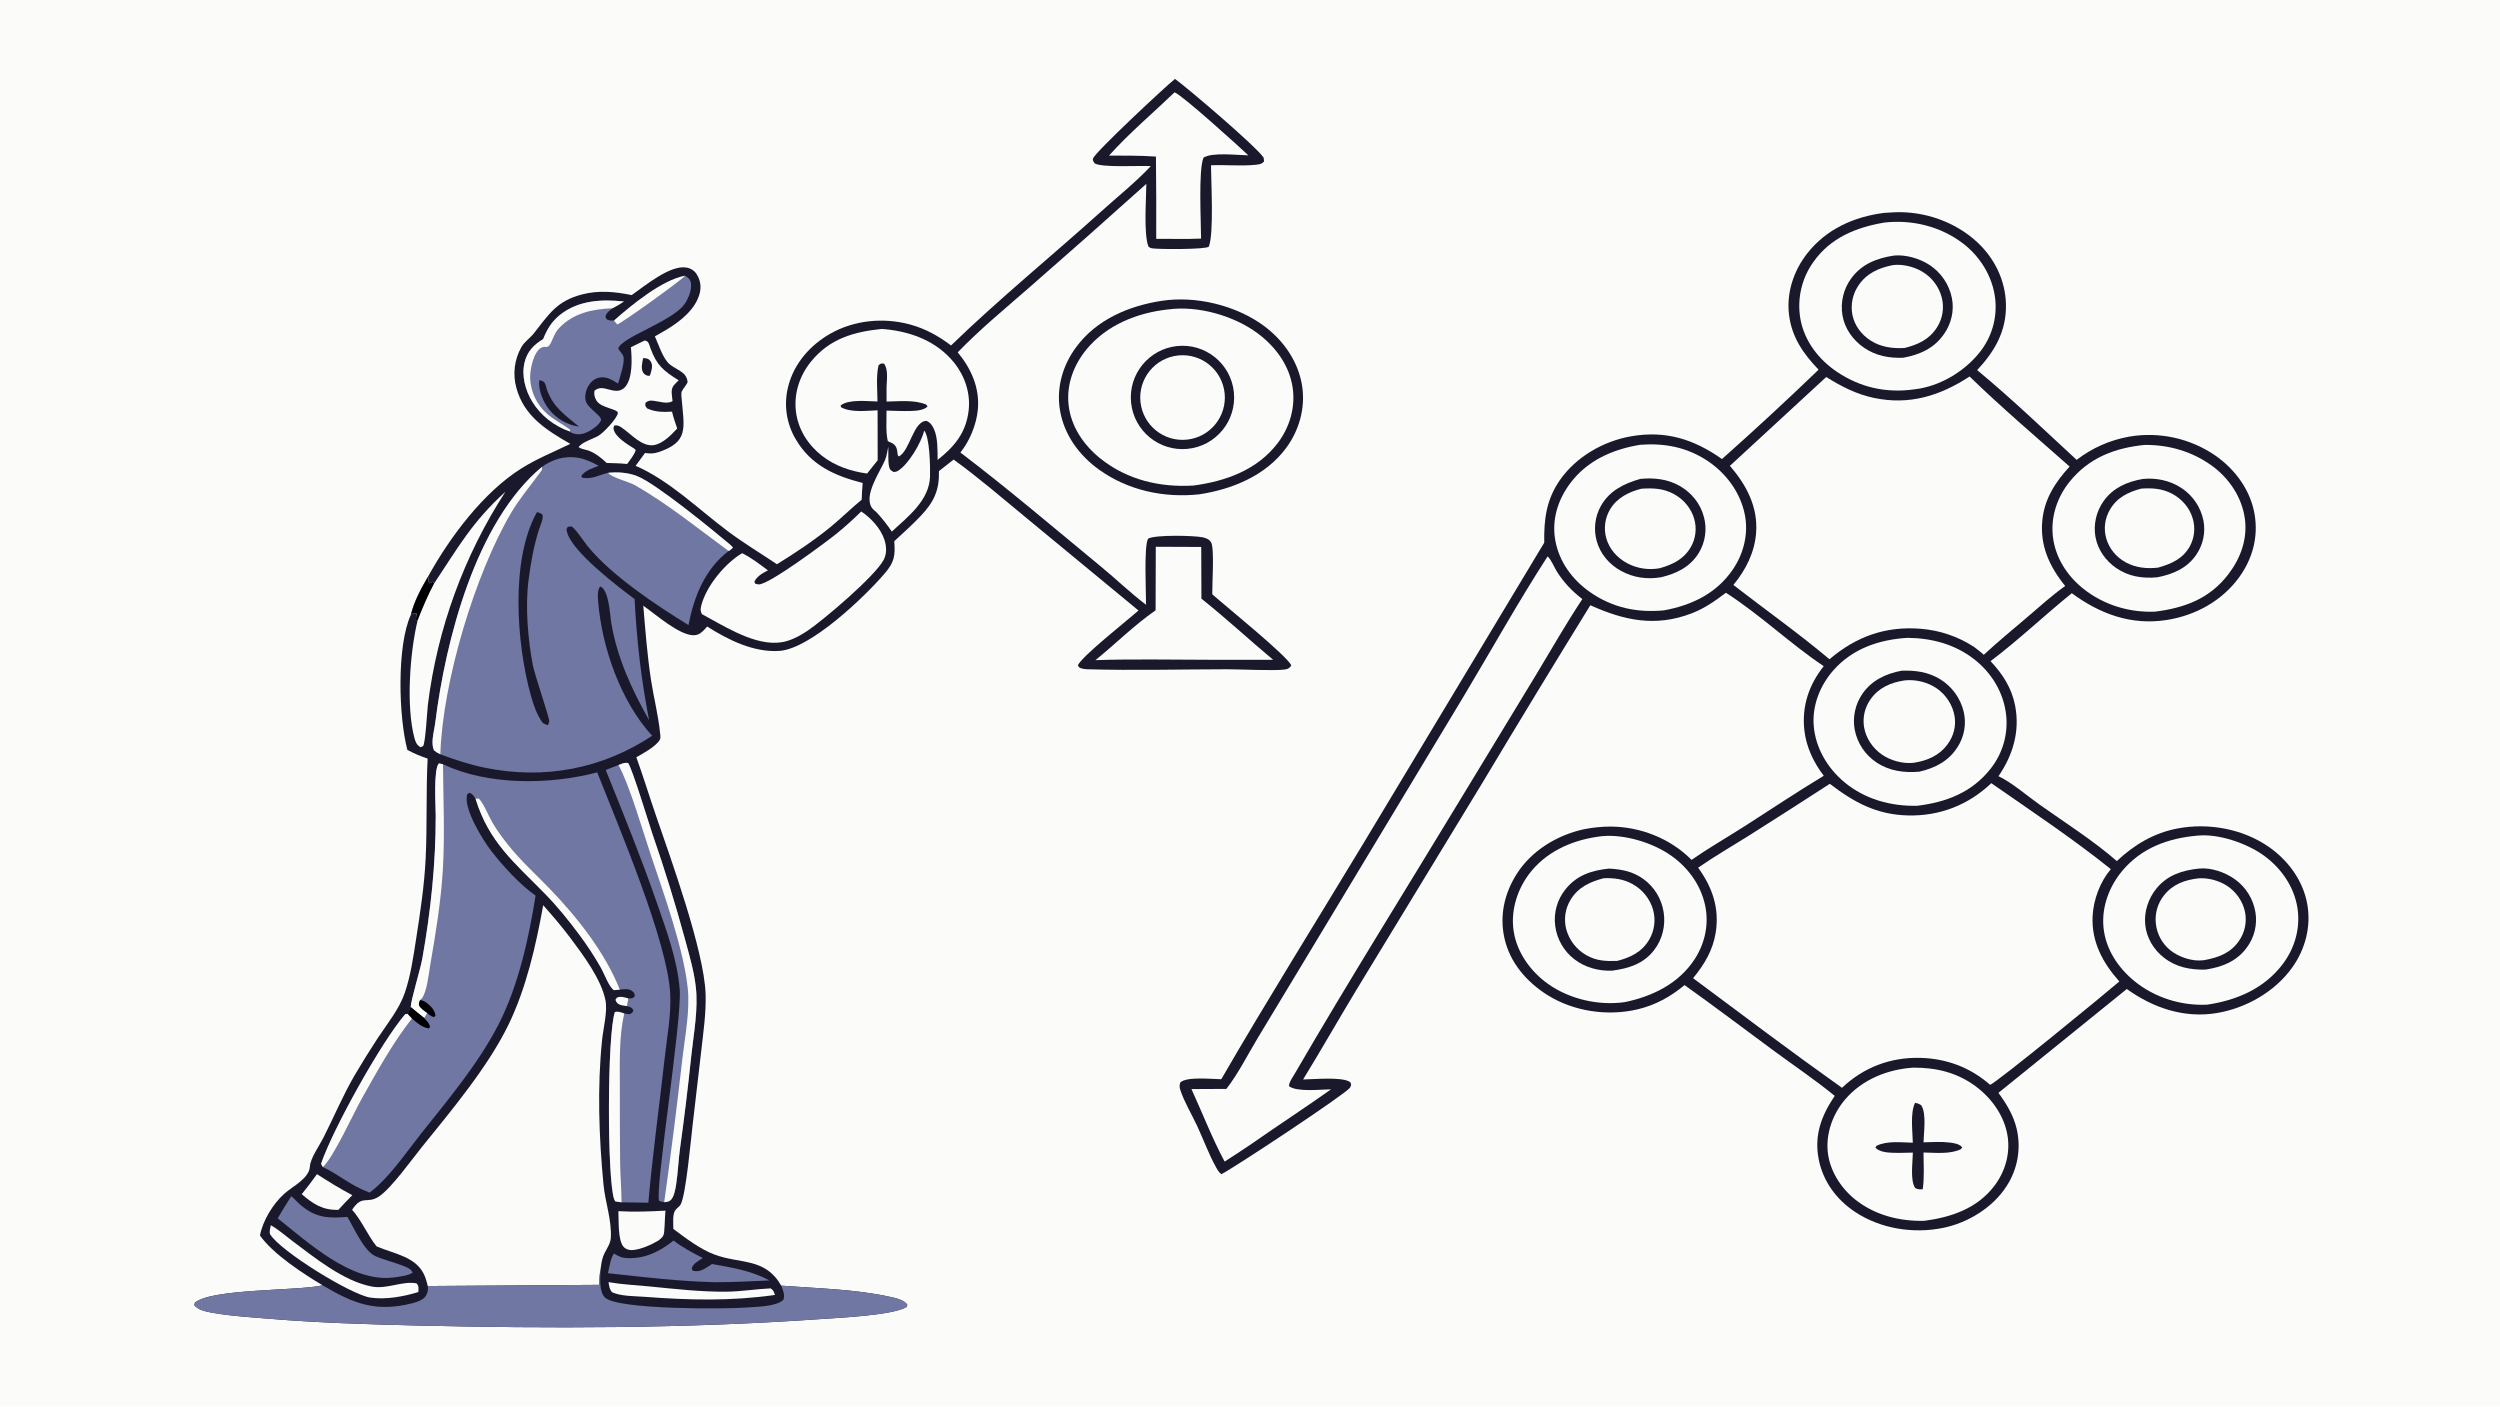 <svg xmlns="http://www.w3.org/2000/svg" style="display: block;" viewBox="0 0 2048 1152" width="1820" height="1024" preserveAspectRatio="none"><path transform="translate(0,0)" fill="rgb(251,251,250)" d="M 0 0 L 2048 0 L 2048 1152 L 0 1152 L 0 0 z"></path><path transform="translate(0,0)" fill="rgb(26,25,44)" d="M 1543.52 174.35 C 1546.37 174.13 1549.23 173.959 1552.09 173.837 C 1576.57 172.866 1601.77 181.671 1619.78 198.393 C 1633.95 211.543 1642.77 229.556 1643.27 249.002 C 1643.85 270.932 1634.17 287.676 1619.68 303.12 C 1647.72 326.29 1674.44 351.96 1701.19 376.621 C 1713.81 366.898 1728.59 360.37 1744.27 357.592 C 1768.99 353.373 1794.38 358.987 1815.02 373.234 C 1831.18 384.582 1843.65 401.538 1846.98 421.267 C 1850.1 439.742 1845.34 457.517 1834.45 472.596 C 1820.29 492.19 1798.45 504.132 1774.75 507.807 C 1745.86 512.286 1720.24 502.81 1697.21 485.847 C 1674.76 503.999 1653.68 524.1 1630.66 541.49 C 1640.61 552.036 1648.09 563.633 1650.83 578.134 C 1654.81 599.195 1648.96 618.379 1637.17 635.713 C 1648.65 641.221 1660.28 651.533 1670.77 658.953 C 1691.96 673.958 1714.48 688.154 1734.1 705.207 C 1748.32 691.854 1764.46 682.187 1783.84 678.517 C 1809.07 673.736 1836.9 678.729 1858.21 693.321 C 1874.25 704.309 1886.61 721.008 1890.1 740.372 C 1893.39 758.641 1888.59 777.214 1877.88 792.264 C 1863.73 812.156 1840.07 825.632 1816.2 829.66 C 1789.36 834.189 1763.95 825.528 1742.28 810 L 1637.12 895.043 C 1643.89 904.332 1649.56 913.571 1652.17 924.96 C 1655.8 941.045 1652.71 957.911 1643.64 971.675 C 1632.35 989.159 1611.95 1001.55 1591.72 1005.66 C 1567.22 1010.64 1540.2 1006.32 1519.33 992.342 C 1504.16 982.174 1493.22 967.183 1489.8 949.045 C 1486.09 929.442 1492.22 913.491 1503.01 897.522 C 1487.18 884.572 1469.87 872.923 1453.39 860.789 C 1428.94 842.797 1404.72 824.377 1379.98 806.792 C 1368.53 816.356 1355.91 823.272 1341.33 826.694 C 1316.88 832.43 1289.13 828.381 1267.77 815 C 1250.63 804.257 1236.76 788.277 1232.37 768.114 C 1228.32 749.478 1232.51 731.402 1242.65 715.518 C 1254.69 696.65 1275.51 684.057 1297.08 679.252 C 1304.5 677.73 1312.06 676.96 1319.64 676.952 C 1344.08 677.165 1368.47 686.795 1385.7 704.227 C 1399.78 694.488 1414.56 686.017 1428.98 676.8 C 1450.63 662.95 1472.01 648.633 1494.03 635.36 C 1485.6 624.343 1479.56 611.587 1478.08 597.663 C 1476.02 578.196 1481.95 560.703 1494 545.595 C 1466.28 527.079 1441.9 503.41 1413.85 485.469 C 1404.98 492.21 1396.27 498.319 1385.81 502.334 C 1356.23 513.689 1330.78 508.269 1302.8 495.703 C 1273.12 543.788 1243.77 592.071 1214.74 640.548 L 1110.73 811.444 C 1096.16 835.578 1082.23 860.063 1067.48 884.095 C 1076.35 883.953 1098.3 881.856 1105.29 885.792 C 1106.65 886.561 1106.5 887.001 1106.89 888.493 C 1106.61 889.174 1106.33 890.244 1105.93 890.827 C 1102.27 896.088 1009.36 957.504 1000.52 961.675 C 998.556 960.111 997.517 958.371 996.308 956.21 C 990.288 945.458 985.928 933.356 980.718 922.159 C 976.346 912.764 970.229 902.672 966.996 892.938 C 966.134 890.341 966.163 889.136 966.864 886.547 C 972.28 881.441 993.203 883.853 1000.46 883.893 C 1037.97 819.134 1077.81 755.484 1116.49 691.4 L 1265.04 444.452 C 1264.72 425.387 1266.71 409.169 1277.97 393.048 C 1291.18 374.125 1313.51 361.288 1336.07 357.342 C 1364.44 352.38 1387.56 359.659 1410.64 375.958 C 1437.43 352.158 1463.99 327.623 1489.79 302.763 C 1477.31 289.797 1467.78 276.159 1465.56 257.728 C 1463.38 239.678 1469.41 221.633 1480.54 207.466 C 1496.18 187.562 1518.87 177.466 1543.52 174.35 z"></path><path transform="translate(0,0)" fill="rgb(251,251,250)" d="M 1631.28 641.435 C 1664.22 664.324 1697.88 686.765 1729.2 711.825 C 1720.37 722.225 1714.97 736.727 1714.27 750.266 C 1713.18 771.283 1722.62 788.669 1736.16 803.818 C 1727.12 811.73 1634.39 887.769 1630.27 888.437 C 1613.96 874.164 1594.57 866.924 1572.96 866.387 C 1548.73 865.786 1526.51 874.207 1508.96 890.923 C 1467.82 861.72 1427.42 831.253 1386.96 801.121 C 1396.15 790.061 1403.24 778.217 1405.52 763.756 C 1408.67 743.778 1402.77 726.605 1391.1 710.633 C 1404.36 701.423 1418.5 693.285 1432.18 684.692 C 1454.53 670.569 1476.8 656.317 1498.98 641.939 C 1518.9 657.192 1537.37 667.235 1562.98 667.845 C 1589.1 668.467 1612.41 659.316 1631.28 641.435 z"></path><path transform="translate(0,0)" fill="rgb(251,251,250)" d="M 1613.48 308.349 C 1639.66 333.787 1668.05 357.935 1695.42 382.114 C 1683.85 394.775 1674.98 408.109 1673.12 425.726 C 1670.91 446.79 1678.9 463.982 1691.81 479.92 C 1681.02 487.545 1671.11 496.605 1661.06 505.167 C 1649.01 515.436 1636.72 525.527 1625.1 536.275 C 1622.71 534.007 1619.99 532.048 1617.4 530.015 C 1604.19 521.314 1588.97 516.128 1573.2 514.947 C 1544.47 512.701 1520.42 521.409 1498.71 539.93 C 1473.42 518.627 1446.11 499.367 1419.98 479.08 C 1430.17 466.752 1437.4 452.497 1438.61 436.301 C 1440.2 415.007 1430.59 397.084 1417.14 381.519 L 1496.04 308.774 C 1508.31 316.458 1520.88 322.92 1535.16 325.907 C 1564.2 331.984 1589.16 324.244 1613.48 308.349 z"></path><path transform="translate(0,0)" fill="rgb(251,251,250)" d="M 1267.78 455.705 C 1270.74 458.201 1273.18 464.627 1275.4 468.116 C 1281.22 477.264 1287.72 484.013 1296.25 490.649 C 1283 510.556 1271.06 531.657 1258.67 552.128 L 1197.71 652.472 C 1151.94 728.085 1104.88 803.22 1060.49 879.63 C 1059.01 882.188 1055.68 886.791 1055.98 889.617 C 1062.71 894.598 1082.14 892.201 1090.4 892.165 C 1069.08 907.303 1047.15 921.539 1025.72 936.513 C 1018.3 941.574 1010.79 946.514 1003.2 951.329 C 993.033 932.295 985.013 911.608 976.046 891.951 L 1004.66 891.814 C 1014.37 879.282 1021.98 864.042 1030.16 850.408 L 1075.45 775.375 L 1199.21 570.011 C 1221.98 531.99 1243.74 492.9 1267.78 455.705 z"></path><path transform="translate(0,0)" fill="rgb(251,251,250)" d="M 1543.67 182.276 C 1566.59 179.667 1590.16 185.492 1608.51 199.715 C 1622.52 210.583 1632.45 226.916 1634.45 244.649 C 1636.25 260.538 1631.57 276.48 1621.47 288.878 C 1608.76 304.759 1588.22 316.763 1567.99 318.892 C 1545.4 322.098 1523.91 317.372 1504.9 304.58 C 1489.92 294.496 1478.29 279.523 1474.94 261.515 C 1471.98 245.061 1475.8 228.108 1485.55 214.52 C 1499.58 194.634 1520.61 186.196 1543.67 182.276 z"></path><path transform="translate(0,0)" fill="rgb(26,25,44)" d="M 1551.66 209.284 C 1561.31 208.404 1572.63 211.739 1580.67 217.007 C 1590.15 223.221 1596.75 232.972 1598.99 244.083 C 1601 254.295 1598.61 264.715 1592.76 273.275 C 1584.56 285.247 1572.94 290.433 1559.17 292.993 C 1547.6 293.45 1536.75 291.448 1527.03 284.807 C 1517.97 278.608 1511.2 269.174 1509.34 258.244 C 1507.56 247.557 1510.18 236.605 1516.6 227.88 C 1525.37 216.031 1537.66 211.437 1551.66 209.284 z"></path><path transform="translate(0,0)" fill="rgb(251,251,250)" d="M 1550.34 217.16 C 1558.33 216.042 1567.78 218.35 1574.66 222.455 C 1582.66 227.164 1588.46 234.879 1590.75 243.883 C 1592.8 252.085 1591.41 260.771 1586.91 267.927 C 1580.72 277.875 1571.2 282.31 1560.2 285.006 C 1550.3 285.562 1540.69 284.285 1532.21 278.802 C 1524.89 274.072 1519.31 266.669 1517.53 258.068 C 1515.86 249.689 1517.61 240.991 1522.38 233.903 C 1529.11 223.808 1538.92 219.533 1550.34 217.16 z"></path><path transform="translate(0,0)" fill="rgb(251,251,250)" d="M 1799.85 684.41 C 1817.27 682.539 1840.46 690.539 1854.5 700.665 C 1868.63 710.853 1879.32 726.095 1882.05 743.496 C 1884.6 759.819 1880.09 776.117 1870.24 789.289 C 1855.15 809.485 1832.45 819.249 1808.11 822.824 C 1786.95 823.863 1765.06 817.035 1748.61 803.62 C 1735.03 792.554 1724.88 777.251 1723.18 759.5 C 1721.57 742.733 1727.87 726.026 1738.56 713.228 C 1754.24 694.456 1776.11 686.5 1799.85 684.41 z"></path><path transform="translate(0,0)" fill="rgb(26,25,44)" d="M 1801.52 711.352 C 1811.21 710.387 1822.53 714.316 1830.39 719.822 C 1839.58 726.21 1845.8 736.036 1847.64 747.073 C 1849.35 757.348 1846.76 767.874 1840.48 776.184 C 1832.04 787.564 1820.29 791.978 1806.8 794.106 C 1794.28 794.349 1782.83 792.233 1772.72 784.359 C 1764.28 777.782 1758.48 768.134 1757.37 757.424 C 1756.26 746.674 1759.93 735.688 1766.78 727.401 C 1775.74 716.561 1788.05 712.719 1801.52 711.352 z"></path><path transform="translate(0,0)" fill="rgb(251,251,250)" d="M 1801.02 719.361 C 1808.75 718.78 1817.61 721.144 1824.12 725.317 C 1831.71 730.179 1837.35 738.127 1839.13 746.989 C 1840.75 755.218 1838.95 763.751 1834.15 770.628 C 1827.35 780.456 1817.52 784.162 1806.24 786.25 C 1805.79 786.321 1805.34 786.393 1804.88 786.451 C 1795.94 787.59 1784.97 783.905 1778 778.325 C 1771.25 772.899 1766.96 764.997 1766.07 756.382 C 1765.15 748.007 1767.62 739.611 1772.93 733.068 C 1780.23 724.001 1789.87 720.677 1801.02 719.361 z"></path><path transform="translate(0,0)" fill="rgb(251,251,250)" d="M 1562.65 522.394 C 1582.4 522.586 1601.2 527.547 1617.05 539.767 C 1631.25 550.72 1641.13 566.747 1643.32 584.657 C 1645.32 600.726 1640.76 616.923 1630.68 629.592 C 1615.33 649.078 1594.32 657.07 1570.46 659.935 C 1548.92 660.414 1527.62 654.549 1510.87 640.575 C 1497.06 629.057 1487.31 612.617 1485.82 594.521 C 1484.45 577.854 1490.9 561.558 1501.81 549.091 C 1517.53 531.133 1539.55 523.778 1562.65 522.394 z"></path><path transform="translate(0,0)" fill="rgb(26,25,44)" d="M 1557.74 549.312 C 1569.04 548.894 1579.58 550.288 1589.42 556.308 C 1599.11 562.284 1606.03 571.851 1608.67 582.916 C 1610.99 592.771 1609.21 603.144 1603.74 611.666 C 1596.39 623.361 1585.41 628.97 1572.35 632 C 1559.8 633.063 1547.9 631.525 1537.21 624.434 C 1527.88 618.254 1521.45 608.568 1519.37 597.577 C 1517.51 587.289 1519.81 576.681 1525.77 568.091 C 1533.33 557.159 1545 551.716 1557.74 549.312 z"></path><path transform="translate(0,0)" fill="rgb(251,251,250)" d="M 1560.23 557.248 C 1569.33 556.258 1579.37 558.696 1586.85 563.983 C 1594.35 569.274 1599.75 577.64 1601.21 586.726 C 1602.51 594.8 1600.36 602.847 1595.56 609.428 C 1588.74 618.794 1578.78 623.035 1567.63 624.738 C 1558.94 625.711 1548.79 622.941 1541.64 617.982 C 1534.06 612.724 1528.51 604.502 1527.01 595.345 C 1525.74 587.187 1527.79 578.859 1532.7 572.222 C 1539.46 562.95 1549.22 558.926 1560.23 557.248 z"></path><path transform="translate(0,0)" fill="rgb(251,251,250)" d="M 1308.59 685.322 C 1327.01 682.237 1350.53 688.944 1366.07 698.807 C 1381.31 708.484 1393.03 723.59 1396.83 741.433 C 1400.09 756.724 1396.81 772.414 1388.32 785.473 C 1375.23 805.615 1353.71 816.071 1330.91 820.75 C 1309.47 823.752 1285.85 818.39 1268.1 805.783 C 1253.97 795.74 1242.81 780.318 1240.05 763.001 C 1237.43 746.626 1242.5 729.531 1252.26 716.305 C 1265.68 698.124 1286.73 688.456 1308.59 685.322 z"></path><path transform="translate(0,0)" fill="rgb(26,25,44)" d="M 1318.05 711.368 C 1328.41 711.924 1337.68 713.692 1346.3 719.932 C 1355.24 726.401 1361.21 736.194 1362.86 747.107 C 1364.53 758.065 1361.9 769.21 1355.13 778.028 C 1346.32 789.486 1334.27 793.122 1320.62 794.986 C 1309.61 795.361 1298.6 792.452 1289.78 785.674 C 1281.06 778.994 1275.38 769.096 1274.01 758.194 C 1272.64 747.591 1275.63 736.884 1282.3 728.529 C 1291.56 716.798 1303.78 712.889 1318.05 711.368 z"></path><path transform="translate(0,0)" fill="rgb(251,251,250)" d="M 1313.86 719.244 C 1322.31 718.986 1329.86 719.876 1337.37 724.049 C 1345.52 728.515 1351.56 736.038 1354.17 744.96 C 1356.53 753.3 1355.36 762.245 1350.94 769.701 C 1345.01 779.725 1335.63 784.246 1324.73 786.992 C 1315.51 787.319 1307.64 786.977 1299.39 782.225 C 1291.35 777.599 1285.48 769.973 1283.06 761.02 C 1280.93 752.813 1282.22 744.095 1286.64 736.858 C 1292.85 726.577 1302.72 722.135 1313.86 719.244 z"></path><path transform="translate(0,0)" fill="rgb(251,251,250)" d="M 1756.9 364.392 C 1776.97 364.207 1796.25 369.862 1812.51 381.816 C 1826.31 391.967 1836.56 407.431 1838.96 424.56 C 1841.32 441.405 1835.5 457.312 1825.29 470.547 C 1809.84 490.564 1789.33 497.932 1765.3 500.953 C 1744.11 501.746 1723.51 495.484 1706.8 482.273 C 1693.28 471.582 1683.53 456.377 1681.68 439.021 C 1679.95 422.824 1685.4 406.899 1695.58 394.338 C 1711.36 374.851 1732.6 366.798 1756.9 364.392 z"></path><path transform="translate(0,0)" fill="rgb(26,25,44)" d="M 1755.36 392.274 C 1766.3 391.134 1777.6 393.506 1786.83 399.55 C 1796.26 405.632 1802.83 415.271 1805.05 426.272 C 1806.94 436.087 1804.79 446.248 1799.09 454.458 C 1791.46 465.53 1779.96 470.323 1767.24 472.818 C 1755.22 473.909 1743.83 472.22 1733.7 465.296 C 1724.9 459.282 1718.45 450.139 1716.57 439.568 C 1714.85 429.325 1717.27 418.817 1723.3 410.358 C 1731 399.498 1742.61 394.463 1755.36 392.274 z"></path><path transform="translate(0,0)" fill="rgb(251,251,250)" d="M 1754.1 400.174 C 1763 399.581 1771.04 400.041 1779.12 404.235 C 1787.23 408.447 1793.62 415.682 1796.24 424.498 C 1798.57 432.135 1797.74 440.39 1793.92 447.404 C 1788.24 457.699 1778.61 461.841 1767.89 464.892 C 1758.9 465.925 1749.9 465.065 1741.8 460.783 C 1733.87 456.586 1727.85 449.51 1725.4 440.837 C 1723.21 433.056 1724.25 424.722 1728.28 417.718 C 1734.08 407.488 1743.22 403.079 1754.1 400.174 z"></path><path transform="translate(0,0)" fill="rgb(251,251,250)" d="M 1343.7 364.278 C 1363.47 362.768 1381.68 366.208 1398.4 377.187 C 1413.89 387.359 1425.74 403.21 1429.37 421.566 C 1432.46 437.207 1428.44 453.383 1419.5 466.462 C 1406.09 486.106 1385.8 495.725 1363.09 499.881 C 1341.13 501.983 1320.97 497.733 1302.72 485.047 C 1287.99 474.8 1277.06 459.94 1274 442.005 C 1271.21 425.627 1276.12 409.779 1285.79 396.512 C 1299.8 377.307 1320.85 368.008 1343.7 364.278 z"></path><path transform="translate(0,0)" fill="rgb(26,25,44)" d="M 1343.84 392.201 C 1355.04 391.152 1366.15 392.303 1376.07 398 C 1385.86 403.624 1393.11 412.612 1395.91 423.62 C 1398.5 433.494 1396.99 443.997 1391.72 452.739 C 1384.64 464.287 1373.54 469.689 1360.85 472.752 C 1349.29 474.723 1338.01 473.158 1327.69 467.429 C 1318.28 462.204 1311.02 453.73 1308.08 443.298 C 1305.31 433.555 1306.53 423.11 1311.48 414.271 C 1318.62 401.737 1330.52 395.995 1343.84 392.201 z"></path><path transform="translate(0,0)" fill="rgb(251,251,250)" d="M 1344.64 400.258 C 1354.27 399.605 1362.79 399.958 1371.48 404.747 C 1379.3 409.051 1385.41 416.296 1387.88 424.914 C 1390.13 432.628 1389.16 440.925 1385.2 447.914 C 1379.47 457.98 1370.34 462.311 1359.72 465.367 C 1350.53 467.085 1341.02 465.609 1332.78 461.184 C 1324.75 456.816 1318.34 449.675 1315.85 440.777 C 1313.62 432.81 1314.75 424.274 1318.98 417.163 C 1324.64 407.696 1334.29 402.891 1344.64 400.258 z"></path><path transform="translate(0,0)" fill="rgb(251,251,250)" d="M 1567.22 874.408 C 1585.96 874.274 1603.14 878.324 1618.45 889.676 C 1631.84 899.613 1642.29 914.313 1644.71 931.054 C 1646.78 945.328 1642.46 959.796 1633.79 971.206 C 1619.66 989.788 1598.53 996.935 1576.35 999.856 C 1555.97 1000.34 1535.4 995.113 1519.37 982.077 C 1507.61 972.522 1498.63 958.162 1497.25 942.89 C 1495.86 927.49 1501.72 911.836 1511.72 900.227 C 1525.7 884.012 1546.24 875.834 1567.22 874.408 z"></path><path transform="translate(0,0)" fill="rgb(26,25,44)" d="M 1568.8 903.249 C 1570.9 903.582 1572.09 904.013 1573.86 905.212 C 1578.35 912.002 1575.91 927.543 1575.76 935.551 C 1582.69 935.421 1590.13 934.87 1596.99 935.717 C 1600.45 936.145 1605.18 936.772 1607.41 939.662 L 1606.42 941.176 C 1597.38 945.484 1585.56 944.06 1575.73 943.898 C 1575.81 953.804 1576.51 964.193 1575.11 974.005 C 1572.58 974.183 1571.19 974.214 1568.93 973.007 C 1564.61 966.801 1566.95 951.471 1567.01 943.983 C 1561.26 944.098 1555.4 944.333 1549.65 944.097 C 1545.28 943.918 1539.32 943.226 1536.28 939.899 L 1537.34 938.356 C 1546.03 934.155 1557.52 935.633 1566.98 935.888 C 1566.79 926.535 1564.73 911.568 1568.8 903.249 z"></path><path transform="translate(0,0)" fill="rgb(26,25,44)" d="M 962.554 64.62 C 972.827 72.027 1029.36 120.18 1035.17 129.11 L 1035.53 132.16 C 1033.76 134.364 1031.64 134.646 1028.9 134.935 C 1016.75 136.212 1004.26 134.833 992.049 135.37 C 992.127 149.135 994.519 191.471 990.251 202.059 C 987.247 204.371 950.037 204.231 944.285 203.437 C 942.758 203.227 941.953 202.935 940.803 201.948 C 936.767 191.405 939.006 163.163 939.07 150.591 C 907.573 178.895 875.865 206.964 843.949 234.796 C 824.051 252.225 802.925 269.51 784.578 288.564 C 795.632 301.937 802.71 317.75 801.048 335.489 C 799.908 347.657 794.463 361.001 786.771 370.612 C 825.995 400.418 863.913 432.75 901.959 464.081 C 914.37 474.301 926.059 485.597 938.855 495.321 C 938.902 486.219 936.961 446.805 940.544 441.167 C 945.983 437.836 978.668 438.559 985.466 440.104 C 988.203 440.726 990.737 441.736 992.179 444.307 C 994.95 449.247 992.944 478.45 993.09 486.698 C 1003.08 495.704 1055.15 537.646 1057.84 545.07 C 1056.28 547.2 1055.36 547.874 1052.59 548.307 C 1044.6 549.557 1015.66 548.119 1005.26 548.133 C 967.152 548.184 928.697 549.235 890.619 548.126 C 888.396 548.061 886.488 547.687 884.416 546.874 L 882.945 545.037 C 885.595 537.933 924.262 507.549 932.643 499.99 L 841.281 424.585 C 821.565 408.346 801.899 391.349 781.203 376.385 C 777.206 379.531 773.242 382.729 769.196 385.81 C 769.549 401.545 765.134 411.083 754.224 422.575 C 747.364 429.801 739.901 436.513 732.572 443.254 C 733.491 454.984 732.772 460.279 724.821 469.561 C 708.047 489.143 663.82 531.408 638.422 533.096 C 617.487 534.487 596.547 524.108 579.333 513.14 C 576.204 516.518 573.5 520.151 568.503 520.263 C 556.512 520.534 536.883 502.909 526.98 496.074 C 528.691 516.36 530.229 536.702 533.302 556.837 C 535.512 571.319 539.324 585.929 540.747 600.447 C 541.065 603.685 541.594 604.867 539.393 607.495 C 535.137 612.577 527.035 616.878 521.289 620.211 C 526.975 635.932 531.857 651.927 537.289 667.736 C 549.575 703.492 576.856 778.704 578.021 814.092 C 578.525 829.389 576.217 845.113 574.508 860.301 L 567.399 921.401 C 565.932 933.522 561.905 978.742 557.579 986.477 C 556.594 988.239 554.554 989.41 553.315 991.021 C 550.674 994.456 551.659 1002.24 551.601 1006.5 C 561.674 1013.99 573.295 1022.95 585.065 1027.39 C 606.416 1035.46 626.727 1029.73 639.975 1052.95 C 669.137 1055.19 700.438 1055.77 729.039 1062.09 C 733.468 1063.07 740.739 1064.58 743.323 1068.65 L 742.645 1070.42 C 731.537 1077.24 686.761 1079.32 672.429 1080.32 C 561.757 1088.1 449.883 1088.18 338.98 1085.53 C 299.51 1084.58 260.262 1083.35 220.901 1080.1 C 205.692 1078.84 190.1 1077.95 175.056 1075.33 C 170.06 1074.45 162.257 1073.24 159.163 1068.83 L 159.646 1066.92 C 173.073 1055.33 242.762 1057.3 263.507 1052.84 L 264.284 1052.67 C 248.068 1042.97 223.781 1027.12 212.964 1011.89 C 215.202 999.826 223.609 985.983 232.792 977.756 C 236.9 974.076 241.698 971.313 245.887 967.769 C 249.55 964.669 253.552 960.546 253.831 955.583 C 254.224 948.577 261.625 938.298 264.863 931.916 C 273.612 914.674 280.994 896.899 290.794 880.174 C 296.795 870 303.039 859.971 309.518 850.094 C 317.252 838.45 327.041 826.443 331.613 813.125 C 336.446 799.046 338.606 783.65 340.892 768.962 C 344.278 747.214 347.62 725.192 348.692 703.186 C 350.019 675.933 348.918 648.628 350.317 621.305 C 344.477 619.292 339.161 617.164 333.724 614.183 C 326.617 587.61 324.839 529.249 336.567 503.506 C 339.151 492.744 344.974 481.855 350.581 472.377 C 368.207 440.294 395.924 403.186 427.179 383.602 C 440.023 375.554 453.668 370.095 467.224 363.523 C 447.775 352.401 429.204 340.85 422.982 317.563 C 419.896 306.339 421.396 294.349 427.151 284.231 C 429.74 279.734 434.097 277.065 437.257 273.085 C 449.654 257.473 455.84 246.599 476.874 241.111 C 490.312 237.606 504.061 238.867 517.468 241.696 C 528.15 234.249 548.955 216.756 562.369 219.134 C 565.805 219.743 568.785 221.574 570.668 224.529 C 573.608 229.144 574.572 234.428 573.308 239.759 C 570.166 253.004 557.406 263.172 546.229 269.855 C 543.002 271.772 539.754 273.653 536.485 275.496 C 539.37 281.956 542.302 291.091 546.775 296.502 C 552.027 302.858 562.742 303.461 563.275 313.134 C 561.94 315.813 560.015 317.818 558.615 320.321 C 557.701 321.954 558.359 325.853 558.507 327.631 C 560.398 350.4 564.492 362.134 539.041 370.431 C 535.527 371.577 532.043 371.632 528.433 370.957 L 520.703 381.493 C 548.213 393.414 572.046 416.931 595.901 434.831 C 608.916 444.597 622.966 453.08 636.497 462.119 C 651.557 452.763 666.599 442.86 680.334 431.629 C 689.115 424.449 697.166 416.414 705.905 409.241 C 706.125 404.688 706.216 400.084 706.699 395.552 C 683.839 389.72 664.483 381.167 651.969 359.915 C 644.051 346.69 641.841 330.817 645.846 315.932 C 650.607 297.617 663.71 282.698 679.925 273.429 C 699.727 262.109 724.044 259.788 745.909 265.864 C 758.249 269.293 768.918 275.239 779.087 282.937 C 818.5 244.774 861.374 209.841 902.163 173.133 C 915.591 161.049 930.425 149.149 942.784 136.022 C 934.056 135.494 902.212 137.493 896.671 133.741 C 895.837 132.345 894.892 131.48 895.423 129.756 C 896.962 124.76 954.892 70.671 962.554 64.62 z"></path><path transform="translate(0,0)" fill="rgb(251,251,250)" d="M 444.994 741.375 C 452.673 750.041 460.277 758.878 467.217 768.148 C 477.638 782.067 492.512 801.869 495.997 819.23 C 497.82 828.316 494.219 842.08 493.242 851.563 C 489.22 890.585 490.642 931.065 494.37 970.072 C 495.745 984.46 501.35 999.785 500.351 1014.12 C 499.992 1019.27 495.936 1024.02 494.174 1028.81 C 492.876 1032.33 492.43 1036.18 491.901 1039.89 C 491.134 1044.09 490.9 1048.03 490.896 1052.29 L 350.432 1053.26 C 349.79 1050.7 349.145 1048.08 348.18 1045.62 C 341.665 1029 322.998 1027.15 308.443 1020.75 C 301.006 1011.37 296.442 999.832 288.437 990.808 C 296.92 977.889 300.707 986.631 310.735 979.736 C 320.996 972.679 337.358 949.616 346.037 938.886 C 370.074 909.17 400.036 873.369 416.639 839.053 C 431.224 808.909 439.045 774.246 444.994 741.375 z"></path><path transform="translate(0,0)" fill="rgb(111,119,162)" d="M 491.901 1039.89 C 491.863 1046.37 490.498 1057.74 495.574 1062.67 C 506.007 1072.79 595.074 1072.19 611.92 1070.83 C 619.997 1070.18 635.597 1070.22 641.67 1064.63 C 643.329 1060.82 641.381 1056.58 639.975 1052.95 C 669.137 1055.19 700.438 1055.77 729.039 1062.09 C 733.468 1063.07 740.739 1064.58 743.323 1068.65 L 742.645 1070.42 C 731.537 1077.24 686.761 1079.32 672.429 1080.32 C 561.757 1088.1 449.883 1088.18 338.98 1085.53 C 299.51 1084.58 260.262 1083.35 220.901 1080.1 C 205.692 1078.84 190.1 1077.95 175.056 1075.33 C 170.06 1074.45 162.257 1073.24 159.163 1068.83 L 159.646 1066.92 C 173.073 1055.33 242.762 1057.3 263.507 1052.84 L 264.284 1052.67 C 289.626 1067.64 307.609 1074.87 337.462 1067.44 C 341.218 1066.5 346.489 1064.85 348.765 1061.46 C 350.227 1059.28 350.967 1056.01 350.485 1053.44 C 350.474 1053.37 350.449 1053.32 350.432 1053.26 L 490.896 1052.29 C 490.9 1048.03 491.134 1044.09 491.901 1039.89 z"></path><path transform="translate(0,0)" fill="rgb(251,251,250)" d="M 355.656 477.791 C 375.511 448.067 386.511 427.815 414.074 402.67 C 380.023 455.247 358.303 514.844 350.541 577.001 C 349.95 582.128 348.537 608.715 346.595 611.04 C 346.363 611.318 344.877 611.79 344.465 611.97 C 341.387 610.176 340.399 607.76 339.487 604.361 C 332.568 578.587 335.757 534.071 342.136 508.068 L 340.691 507.809 C 340.75 505.967 341.02 504.25 341.349 502.439 C 339.018 501.824 338.65 502.432 336.567 503.506 C 339.151 492.744 344.974 481.855 350.581 472.377 C 351.671 474.918 350.161 476.141 352.136 477.771 L 354.755 476.342 L 355.656 477.791 z"></path><path transform="translate(0,0)" fill="rgb(0,0,2)" d="M 350.581 472.377 C 351.671 474.918 350.161 476.141 352.136 477.771 L 354.755 476.342 L 355.656 477.791 C 350.402 487.658 346.195 497.67 342.136 508.068 L 340.691 507.809 C 340.75 505.967 341.02 504.25 341.349 502.439 C 339.018 501.824 338.65 502.432 336.567 503.506 C 339.151 492.744 344.974 481.855 350.581 472.377 z"></path><path transform="translate(0,0)" fill="rgb(111,119,162)" d="M 336.468 824.775 C 336.556 819.312 344.436 793.719 345.986 784.967 C 352.871 746.091 356.963 707.693 356.951 668.219 C 356.948 660.34 354.949 630.313 359.501 625.24 L 362.912 625.888 C 399.618 643.488 450.596 642.794 489.218 632.559 C 506.445 676.183 546.977 771.156 549.047 814.049 C 549.882 831.34 546.394 849.604 544.475 866.851 C 540.09 906.259 534.587 945.504 531.119 985.011 C 523.791 984.828 516.462 984.725 509.132 984.703 C 507.412 984.515 505.717 984.183 504.014 983.885 C 503.773 983.473 503.414 982.91 503.233 982.441 C 497.239 966.899 497.356 846.135 503.761 828.851 C 506.755 828.168 508.488 829.136 511.355 830.03 C 512.878 830.448 514.478 830.48 516.046 830.597 C 518.005 829.38 518.212 829.507 518.862 827.168 C 517.193 824.821 516.523 824.888 513.72 824.021 L 514.745 817.688 C 515.685 817.785 515.316 817.797 516.269 817.69 C 518.556 817.435 518.571 817.536 520.077 815.702 C 519.756 813.683 519.673 813.299 518.142 811.935 C 515.248 809.358 511.296 810.156 507.739 810.454 C 506.176 810.714 504.596 810.812 503.017 810.948 C 498.879 808.336 495.141 797.693 492.579 793.113 C 487.19 783.572 481.196 774.385 474.636 765.608 C 466.069 754.053 456.609 742.338 446.538 732.061 C 421.442 706.455 400.444 689.726 389.511 654.006 C 388.047 651.935 387.051 649.999 384.474 649.284 C 383.173 650.153 382.697 650.14 382.433 651.707 C 380.444 663.543 395.398 687.828 402.508 697.016 C 412.13 709.45 425.829 724.415 438.742 733.516 C 433.158 768.77 424.581 807.639 408.192 839.41 C 391.738 871.307 367.039 900.636 344.768 928.648 C 332.147 944.523 318.935 964.599 302.76 976.77 C 286.49 970.657 277.791 961.965 264.438 955.82 C 263.746 954.9 263.485 954.066 263.066 952.994 C 272.623 924.884 312.378 853.285 332.026 830.538 L 334.084 830.407 L 336.468 824.775 z"></path><path transform="translate(0,0)" fill="rgb(251,251,250)" d="M 336.468 824.775 C 336.556 819.312 344.436 793.719 345.986 784.967 C 352.871 746.091 356.963 707.693 356.951 668.219 C 356.948 660.34 354.949 630.313 359.501 625.24 L 362.912 625.888 C 363.091 654.515 364.474 683.407 362.805 711.989 C 361.283 738.039 356.908 764.591 352.464 790.283 C 351.335 796.809 349.704 813.092 345.312 817.994 C 344.955 818.394 344.561 818.694 344.148 819.047 C 343.5 820.793 342.603 822.022 343.558 823.864 C 344.677 826.02 348.028 828.117 349.953 829.628 L 347.522 833.769 C 343.751 830.898 340.136 827.778 336.468 824.775 z"></path><path transform="translate(0,0)" fill="rgb(251,251,250)" d="M 509.132 984.703 C 507.412 984.515 505.717 984.183 504.014 983.885 C 503.773 983.473 503.414 982.91 503.233 982.441 C 497.239 966.899 497.356 846.135 503.761 828.851 C 506.755 828.168 508.488 829.136 511.355 830.03 C 507.051 849.04 507.755 870.09 507.769 889.503 C 507.737 910.706 507.818 931.909 508.013 953.111 C 508.214 963.635 509.13 974.188 509.132 984.703 z"></path><path transform="translate(0,0)" fill="rgb(251,251,250)" d="M 389.511 654.006 L 392.379 654.103 C 397.044 659.489 399.83 667.561 403.46 673.792 C 407.286 680.356 412.017 686.66 416.761 692.591 C 426.821 705.168 438.819 715.98 449.994 727.535 C 472.738 751.051 495.602 779.927 507.739 810.454 C 506.176 810.714 504.596 810.812 503.017 810.948 C 498.879 808.336 495.141 797.693 492.579 793.113 C 487.19 783.572 481.196 774.385 474.636 765.608 C 466.069 754.053 456.609 742.338 446.538 732.061 C 421.442 706.455 400.444 689.726 389.511 654.006 z"></path><path transform="translate(0,0)" fill="rgb(251,251,250)" d="M 264.438 955.82 C 263.746 954.9 263.485 954.066 263.066 952.994 C 272.623 924.884 312.378 853.285 332.026 830.538 L 334.084 830.407 L 337.458 834.162 C 321.756 853.995 308.82 877.659 296.402 899.693 C 289.846 911.325 272.774 948.762 264.438 955.82 z"></path><path transform="translate(0,0)" fill="rgb(0,0,2)" d="M 336.468 824.775 C 340.136 827.778 343.751 830.898 347.522 833.769 C 349.568 836.069 351.797 838.05 352.295 841.198 L 351.082 842.33 C 345.284 841.055 341.875 837.925 337.458 834.162 L 334.084 830.407 L 336.468 824.775 z"></path><path transform="translate(0,0)" fill="rgb(0,0,2)" d="M 344.148 819.047 C 347.605 819.311 351.344 822.535 353.574 825.062 C 355.259 826.972 356.318 829.136 356.776 831.646 L 355.619 832.996 C 353.09 832.417 351.863 831.337 349.953 829.628 C 348.028 828.117 344.677 826.02 343.558 823.864 C 342.603 822.022 343.5 820.793 344.148 819.047 z"></path><path transform="translate(0,0)" fill="rgb(111,119,162)" d="M 443.898 382.419 C 452.432 376.206 462.678 373.145 473.162 374.846 C 479.458 375.868 484.921 378.563 490.493 381.517 C 485.508 383.393 479.24 385.212 476.206 389.901 L 476.947 391.241 C 485.196 392.77 490.462 389.017 498.211 387.225 C 506.323 386.491 514.389 386.966 522.048 389.993 C 537.437 396.074 583.597 433.857 597.901 445.884 C 598.818 446.655 599.634 447.544 600.419 448.445 C 599.239 449.795 598.475 450.474 596.872 451.27 C 577.434 466.044 568.481 488.685 564.005 511.934 C 537.348 495.547 500.986 471.354 481.425 447.386 C 479.161 444.612 470.759 431.99 468.074 431.157 C 467.572 431.002 465.709 431.456 465.088 431.535 C 463.979 433.283 463.936 433.458 464.426 435.492 C 468.353 451.791 506.396 480.608 519.867 490.621 C 521.604 524.366 525.233 556.692 531.749 589.848 C 517.55 564.69 505.622 538.992 500.761 510.236 C 499.602 503.382 498.956 483.145 491.716 480.279 C 489.105 483.34 489.712 489.131 490.025 492.926 C 493.135 530.636 508.603 574.578 534.23 602.608 C 493.171 629.748 446.088 638.633 397.705 628.869 C 385.108 626.327 372.73 622.33 360.731 617.759 C 358.713 616.858 357.173 615.928 355.495 614.487 C 354.208 611.548 354.194 608.397 354.444 605.245 C 354.803 600.727 356.017 596.288 356.579 591.792 C 365.021 524.247 389.737 427.554 443.898 382.419 z"></path><path transform="translate(0,0)" fill="rgb(251,251,250)" d="M 443.898 382.419 C 444.255 384.685 444.287 384.5 443.006 386.259 C 434.948 397.331 425.583 408.309 418.667 420.088 C 388.95 470.7 362.509 558.93 360.731 617.759 C 358.713 616.858 357.173 615.928 355.495 614.487 C 354.208 611.548 354.194 608.397 354.444 605.245 C 354.803 600.727 356.017 596.288 356.579 591.792 C 365.021 524.247 389.737 427.554 443.898 382.419 z"></path><path transform="translate(0,0)" fill="rgb(251,251,250)" d="M 498.211 387.225 C 506.323 386.491 514.389 386.966 522.048 389.993 C 537.437 396.074 583.597 433.857 597.901 445.884 C 598.818 446.655 599.634 447.544 600.419 448.445 C 599.239 449.795 598.475 450.474 596.872 451.27 C 572.068 433.098 546.88 412.641 520.168 397.37 C 515.572 394.743 500.096 390.756 498.211 387.225 z"></path><path transform="translate(0,0)" fill="rgb(26,25,44)" d="M 439.888 419.454 C 441.774 419.807 442.828 420.325 444.395 421.42 C 445.419 424.603 442.369 431.038 441.345 434.291 C 437.123 447.697 434.76 461.391 432.961 475.309 C 430.193 496.722 432.454 524.168 436.631 545.434 C 437.965 552.223 450.155 588.292 449.964 590.525 C 449.88 591.518 449.219 592.92 448.912 593.906 C 447.31 593.541 446.028 592.867 444.589 592.113 C 439.707 585.291 437.064 577.425 434.832 569.422 C 423.241 527.847 417.833 458.538 439.888 419.454 z"></path><path transform="translate(0,0)" fill="rgb(251,251,250)" d="M 722.258 269.418 C 723.177 269.463 724.094 269.532 725.01 269.625 C 746.655 271.693 767.539 279.557 781.586 297.004 C 790.519 308.099 795.186 322.223 793.485 336.46 C 791.333 354.472 781.802 365.867 768.095 376.655 C 767.981 368.869 768.362 358.793 765.187 351.609 C 763.837 348.555 762.168 345.94 758.923 344.701 C 748.052 344.98 745.559 368.986 736.361 373.853 L 735.439 372.814 C 735.187 370.73 735.051 368.373 734.191 366.443 C 732.852 363.438 730.167 362.586 727.293 361.338 C 725.508 353.603 726.33 344.251 726.254 336.28 C 732.67 336.459 739.168 336.768 745.585 336.605 C 749.871 336.495 756.747 336.183 759.866 332.91 L 758.815 331.363 C 749.039 327.268 736.732 328.725 726.278 328.88 L 726.261 317.25 C 726.407 311.718 727.889 302.15 724.102 297.776 C 721.668 297.526 721.687 297.616 719.727 299.106 C 717.568 308.276 718.784 319.399 718.831 328.806 C 710.911 328.675 695.125 326.745 688.625 332.092 L 689.006 333.542 C 697.114 338.094 709.833 336.348 718.922 336.054 L 718.996 376.948 L 710.317 387.829 C 696.74 385.932 683.935 381.649 673.035 373.045 C 661.654 364.059 653.69 351.325 652.008 336.791 C 650.294 321.991 655.111 307.508 664.466 296.034 C 679.708 277.339 699.501 271.743 722.258 269.418 z"></path><path transform="translate(0,0)" fill="rgb(251,251,250)" d="M 705.523 418.9 C 713.378 424.11 721.263 432.608 724.372 441.631 C 726.249 447.079 726.658 453.219 723.936 458.454 C 717.02 471.756 675.213 507.242 661.794 516.403 C 656.483 520.029 650.561 523.31 644.359 525.096 C 623.483 531.108 598.236 515.711 580.557 506.035 L 575.042 503.017 C 573.582 500.356 573.814 498.495 574.584 495.563 C 578.74 479.735 594.144 461.211 607.948 453.069 C 615.604 456.803 622.304 462.08 629.103 467.147 C 624.74 469.355 620.113 471.881 617.951 476.502 L 618.7 477.982 C 619.626 478.322 620.592 478.62 621.589 478.632 C 630.114 478.738 676.349 444.254 685.005 437.294 C 692.2 431.51 698.944 425.37 705.523 418.9 z"></path><path transform="translate(0,0)" fill="rgb(111,119,162)" d="M 561.22 225.842 C 563.503 227.324 565.372 228.619 565.923 231.447 C 567.05 237.238 563.807 244.959 560.415 249.521 C 550.02 263.498 508.316 276.555 506.507 285.536 C 507.545 287.471 509.697 289.533 510.472 291.327 C 512.468 295.949 507.754 309.058 506.303 314.102 C 501.442 311.074 496.57 308.004 490.567 309.348 C 486.81 310.189 483.817 312.917 481.922 316.175 C 479.851 319.736 478.641 324.94 480.027 328.938 C 482.094 334.899 493.735 340.889 492.272 344.468 C 490.521 348.753 482.973 353.4 478.751 354.85 C 475.373 356.011 470.962 355.987 467.808 354.198 C 467.309 353.915 467.191 353.779 466.713 353.389 C 454.164 348.939 442.997 340.397 436.046 328.973 C 430.34 319.594 427.065 307.512 429.779 296.634 C 431.969 287.853 437.392 282.246 444.951 277.742 C 448.214 269.593 451.893 263.318 458.892 257.778 C 473.867 245.925 492.982 244.956 511.131 246.93 C 508.082 249.047 505.019 250.796 501.709 252.474 C 499.376 254.371 496.821 256.041 496.02 259.095 C 496.408 260.494 496.181 260.932 497.498 261.726 C 499.142 262.716 501.154 262.531 503.005 262.523 C 517.265 249.89 542.63 229.109 561.22 225.842 z"></path><path transform="translate(0,0)" fill="rgb(251,251,250)" d="M 444.951 277.742 C 448.214 269.593 451.893 263.318 458.892 257.778 C 473.867 245.925 492.982 244.956 511.131 246.93 C 508.082 249.047 505.019 250.796 501.709 252.474 C 485.217 253.174 469.518 256.365 457.743 268.977 C 453.469 273.556 452.4 280.377 449.655 283.254 C 448.096 284.887 446.073 283.714 444.293 284.376 C 436.976 287.095 434.012 303.334 434.299 309.901 C 434.773 320.92 439.669 331.282 447.881 338.646 C 453.726 343.953 460.919 347.261 467.156 351.988 L 466.713 353.389 C 454.164 348.939 442.997 340.397 436.046 328.973 C 430.34 319.594 427.065 307.512 429.779 296.634 C 431.969 287.853 437.392 282.246 444.951 277.742 z"></path><path transform="translate(0,0)" fill="rgb(251,251,250)" d="M 503.005 262.523 C 517.265 249.89 542.63 229.109 561.22 225.842 C 558.665 229.215 509.687 264.421 505.707 265.711 C 504.737 264.685 503.789 263.706 503.005 262.523 z"></path><path transform="translate(0,0)" fill="rgb(26,25,44)" d="M 441.759 311.41 C 447.477 312.07 446.606 315.371 448.326 319.9 C 453.725 334.111 463.31 340.247 474.306 349.369 C 464.73 348.193 455.679 342.751 449.738 335.22 C 444.882 329.065 440.808 319.332 441.759 311.41 z"></path><path transform="translate(0,0)" fill="rgb(251,251,250)" d="M 946.818 447.799 L 984.048 447.955 L 984.206 490.319 C 1004.31 506.311 1023.25 523.915 1042.98 540.395 L 990.75 540.353 C 959.681 540.349 928.399 539.602 897.358 540.666 C 913.851 527.361 929.239 511.873 946.665 499.854 L 946.818 447.799 z"></path><path transform="translate(0,0)" fill="rgb(251,251,250)" d="M 962.201 75.606 C 968.559 77.972 1014.34 119.37 1022.66 127.234 C 1013.91 127.097 992.6 124.468 985.842 129.205 C 981.641 140.159 983.898 181.407 983.918 195.391 L 973.163 195.707 L 947.176 195.61 C 947.264 173.15 947.186 150.69 946.943 128.231 C 934.167 127.334 921.311 127.491 908.509 127.41 C 924.951 109.084 944.424 92.692 962.201 75.606 z"></path><path transform="translate(0,0)" fill="rgb(111,119,162)" d="M 506.686 626.582 C 509.578 625.525 511.501 624.295 514.574 624.947 C 517.992 629.677 531.54 674.355 534.473 683.047 C 544.316 711.367 553.185 740.016 561.064 768.944 C 564.54 781.859 568.517 795.103 570.014 808.428 C 572.023 826.307 568.434 845.532 566.443 863.347 C 563.743 889.32 560.595 915.245 557 941.109 C 555.679 950.801 555.378 960.681 553.844 970.329 C 553.263 973.986 552.07 981.172 548.786 983.392 C 547.464 984.285 545.657 984.419 544.109 984.644 L 540.016 983.619 C 536.022 976.34 558.791 836.065 556.824 810.42 C 554.973 786.295 545.724 761.287 537.793 738.508 C 525.094 702.035 510.695 666.413 496.21 630.631 C 499.641 629.165 503.199 627.918 506.686 626.582 z"></path><path transform="translate(0,0)" fill="rgb(251,251,250)" d="M 506.686 626.582 C 509.578 625.525 511.501 624.295 514.574 624.947 C 517.992 629.677 531.54 674.355 534.473 683.047 C 544.316 711.367 553.185 740.016 561.064 768.944 C 564.54 781.859 568.517 795.103 570.014 808.428 C 572.023 826.307 568.434 845.532 566.443 863.347 C 563.743 889.32 560.595 915.245 557 941.109 C 555.679 950.801 555.378 960.681 553.844 970.329 C 553.263 973.986 552.07 981.172 548.786 983.392 C 547.464 984.285 545.657 984.419 544.109 984.644 C 549.554 945.789 554.486 906.863 558.905 867.878 C 561.009 849.194 565.408 827.912 563.38 809.143 C 559.859 776.565 543.825 732.13 533.142 700.242 C 526.615 680.761 515.831 643.292 506.686 626.582 z"></path><path transform="translate(0,0)" fill="rgb(251,251,250)" d="M 528.009 278.916 C 531.475 279.14 531.75 282.176 532.778 284.985 C 538.041 299.363 543.339 303.475 555.962 311.518 C 554.638 312.794 553.245 314.064 552.061 315.471 C 549.04 319.065 550.594 323.928 550.961 328.465 C 546.909 331.204 540.196 328.838 535.593 328.255 C 532.53 327.867 531.118 328.038 528.765 329.893 C 528.443 332.449 528.551 332.393 530.125 334.458 C 536.492 337.557 543.599 337.533 550.52 337.129 C 551.572 341.829 553.23 346.371 554.772 350.928 C 550.19 356.024 542.975 363.278 535.904 364.497 C 525.788 366.24 517.042 355.389 509.293 350.206 C 507.137 348.763 505.758 348.011 503.172 348.528 C 502.66 349.925 502.41 350.326 502.751 351.785 C 504.214 358.054 513.986 363.953 519.224 367.188 C 519.685 367.368 520.402 368.198 520.775 368.548 C 519.726 372.557 516.12 376.603 513.744 380.004 C 508.167 379.42 502.58 379.325 496.98 379.18 C 492.774 375.093 487.424 370.85 481.821 368.946 C 479.088 368.017 476.436 367.954 474.029 366.226 C 476.637 362.062 485.737 359.516 490.311 356.855 C 494.303 354.532 505.101 343.184 506.126 338.505 C 506.919 334.886 492.676 334.441 488.772 328.277 C 487.109 325.652 486.381 323.027 487.033 319.96 C 492.919 315.134 498.664 320.223 505.308 320.094 C 507.922 320.068 510.4 318.92 512.11 316.942 C 518.519 309.512 517.668 293.66 516.839 284.358 L 528.009 278.916 z"></path><path transform="translate(0,0)" fill="rgb(26,25,44)" d="M 526.843 293.318 C 527.872 293.364 529.088 293.358 530.072 293.669 C 531.769 294.204 532.835 295.444 533.549 297.005 C 535.025 300.229 533.389 304.485 532.396 307.656 C 531.708 307.753 531.428 307.836 530.673 307.705 C 529.322 307.469 527.908 306.629 527.139 305.521 C 524.72 302.031 526.128 297.17 526.843 293.318 z"></path><path transform="translate(0,0)" fill="rgb(111,119,162)" d="M 238.704 979.639 C 241.35 982.103 243.805 984.813 246.558 987.151 C 258.809 997.559 269.391 997.854 284.592 996.664 C 289.715 1005.18 298.189 1024.72 307.573 1028.8 C 315.219 1032.12 323.586 1033.94 331.341 1037.13 C 334.108 1038.27 336.849 1039.41 338.012 1042.27 C 334.75 1044.58 330.11 1045.01 326.236 1045.76 C 324.737 1045.97 323.235 1046.16 321.732 1046.33 C 287.669 1050.27 252.613 1017.68 227.487 997.855 C 231.079 991.669 234.723 985.584 238.704 979.639 z"></path><path transform="translate(0,0)" fill="rgb(251,251,250)" d="M 757.071 352.639 C 761.64 357.661 762.112 382.53 761.885 390.172 C 761.301 409.888 743.912 422.983 730.583 435.378 C 726.697 429.674 722.762 424.62 718.05 419.572 C 716.785 418.483 715.165 417.224 714.224 415.838 C 707.285 405.616 721.135 386.064 724.96 376.933 C 726.391 373.517 726.959 369.451 727.669 365.832 C 727.898 370.927 727.321 377.705 728.417 382.52 C 728.969 384.947 730.121 385.433 732.07 386.59 C 733.397 386.496 734.374 386.358 735.539 385.66 C 744.237 380.45 754.841 362.4 757.071 352.639 z"></path><path transform="translate(0,0)" fill="rgb(111,119,162)" d="M 551.803 1015.99 C 559.033 1021.74 567.597 1026.11 575.776 1030.33 C 573.003 1032.12 567.87 1034.81 566.91 1038.16 C 566.504 1039.58 566.877 1039.56 567.581 1040.73 C 567.779 1040.77 567.976 1040.83 568.175 1040.87 C 574.05 1042.17 578.6 1038.18 583.307 1035.21 C 599.648 1038.21 615.556 1040.58 630.255 1048.7 C 615.328 1049.26 600.572 1050.22 585.615 1050.12 C 556.689 1049.49 526.782 1045.9 498.009 1042.75 C 499.218 1037.86 500.065 1030.79 502.894 1026.65 C 505.536 1028.11 508.485 1029.9 511.538 1030.21 C 526.865 1031.73 540.138 1025.38 551.803 1015.99 z"></path><path transform="translate(0,0)" fill="rgb(251,251,250)" d="M 221.862 1003.48 C 227.777 1006.69 233.42 1011.79 238.836 1015.84 C 257.569 1029.84 281.311 1049.33 304.722 1053.71 C 317.142 1056.03 329.677 1048.85 341.262 1051.09 C 343.4 1053.47 342.765 1055.07 342.748 1058.15 C 330.894 1061.89 315.651 1064.63 303.262 1062.71 C 287.298 1060.23 229.676 1024.67 221.38 1011.01 C 220.332 1009.28 221.483 1005.37 221.862 1003.48 z"></path><path transform="translate(0,0)" fill="rgb(251,251,250)" d="M 498.503 1050.08 C 509.308 1051.98 520.742 1052.49 531.677 1053.56 C 552.682 1055.61 574.32 1058.14 595.442 1057.89 C 607.347 1057.75 619.34 1055.7 631.271 1055.18 C 633.727 1056.69 633.844 1057.95 634.864 1060.56 C 598.887 1065.72 564.111 1064.83 528.011 1062.09 C 519.72 1061.46 509.158 1061.75 501.521 1058.42 C 499.25 1056.03 499.055 1053.21 498.503 1050.08 z"></path><path transform="translate(0,0)" fill="rgb(251,251,250)" d="M 506.592 991.954 C 519.53 992.706 532.23 992.2 545.151 991.522 C 544.596 997.289 544.651 1003.12 544.083 1008.87 C 543.704 1012.72 542.345 1013.59 539.573 1015.87 C 534.078 1019.27 525.006 1023.29 518.534 1023.78 C 515.753 1023.99 513.161 1023.44 511.115 1021.44 C 505.939 1016.38 506.975 998.835 506.592 991.954 z"></path><path transform="translate(0,0)" fill="rgb(251,251,250)" d="M 259.648 961.628 C 269.161 967.734 278.611 973.574 288.61 978.867 C 284.661 982.701 280.972 986.837 277.21 990.855 C 264.35 991.24 256.565 986.103 247.173 978.023 C 251.531 972.674 255.689 967.28 259.648 961.628 z"></path><path transform="translate(0,0)" fill="rgb(251,251,250)" d="M 513.72 824.021 C 511.888 823.741 509.647 823.566 507.924 822.91 C 505.517 821.994 505.112 821.046 504.15 818.873 L 505.329 817.12 C 508.355 815.582 511.653 816.897 514.745 817.688 L 513.72 824.021 z"></path><path transform="translate(0,0)" fill="rgb(26,25,44)" d="M 951.888 246.339 C 979.7 242.169 1012.19 249.996 1034.93 266.545 C 1051.34 278.489 1063.75 296.212 1066.77 316.527 C 1069.43 334.374 1064.24 352.535 1053.56 366.954 C 1036.81 389.583 1009.25 400.85 982.23 404.878 C 953.624 407.894 924.48 401.762 900.801 384.978 C 884.133 373.164 871.523 355.998 868.254 335.507 C 865.351 317.305 870.606 299.24 881.42 284.513 C 898.181 261.685 924.653 250.503 951.888 246.339 z"></path><path transform="translate(0,0)" fill="rgb(251,251,250)" d="M 957.282 253.392 C 981.343 250.171 1010.74 258.528 1030.12 272.888 C 1044.9 283.838 1056.34 299.229 1058.99 317.793 C 1061.29 333.87 1056.41 350.164 1046.61 362.998 C 1029.88 384.895 1004.17 394.113 977.795 397.651 C 950.239 399.363 923.216 392.989 901.412 375.5 C 887.57 364.398 877.086 349.01 875.33 331.009 C 873.732 314.624 879.589 298.967 889.894 286.364 C 906.476 266.082 931.787 256.049 957.282 253.392 z"></path><path transform="translate(0,0)" fill="rgb(26,25,44)" d="M 964.111 283.436 C 987.469 280.895 1008.43 297.868 1010.79 321.244 C 1013.16 344.62 996.031 365.45 972.639 367.643 C 949.49 369.813 928.926 352.903 926.583 329.772 C 924.241 306.64 940.998 285.95 964.111 283.436 z"></path><path transform="translate(0,0)" fill="rgb(251,251,250)" d="M 961.775 291.649 C 980.517 287.804 998.827 299.875 1002.68 318.614 C 1006.54 337.353 994.474 355.67 975.736 359.533 C 956.986 363.399 938.654 351.327 934.797 332.575 C 930.941 313.822 943.021 295.496 961.775 291.649 z"></path></svg>